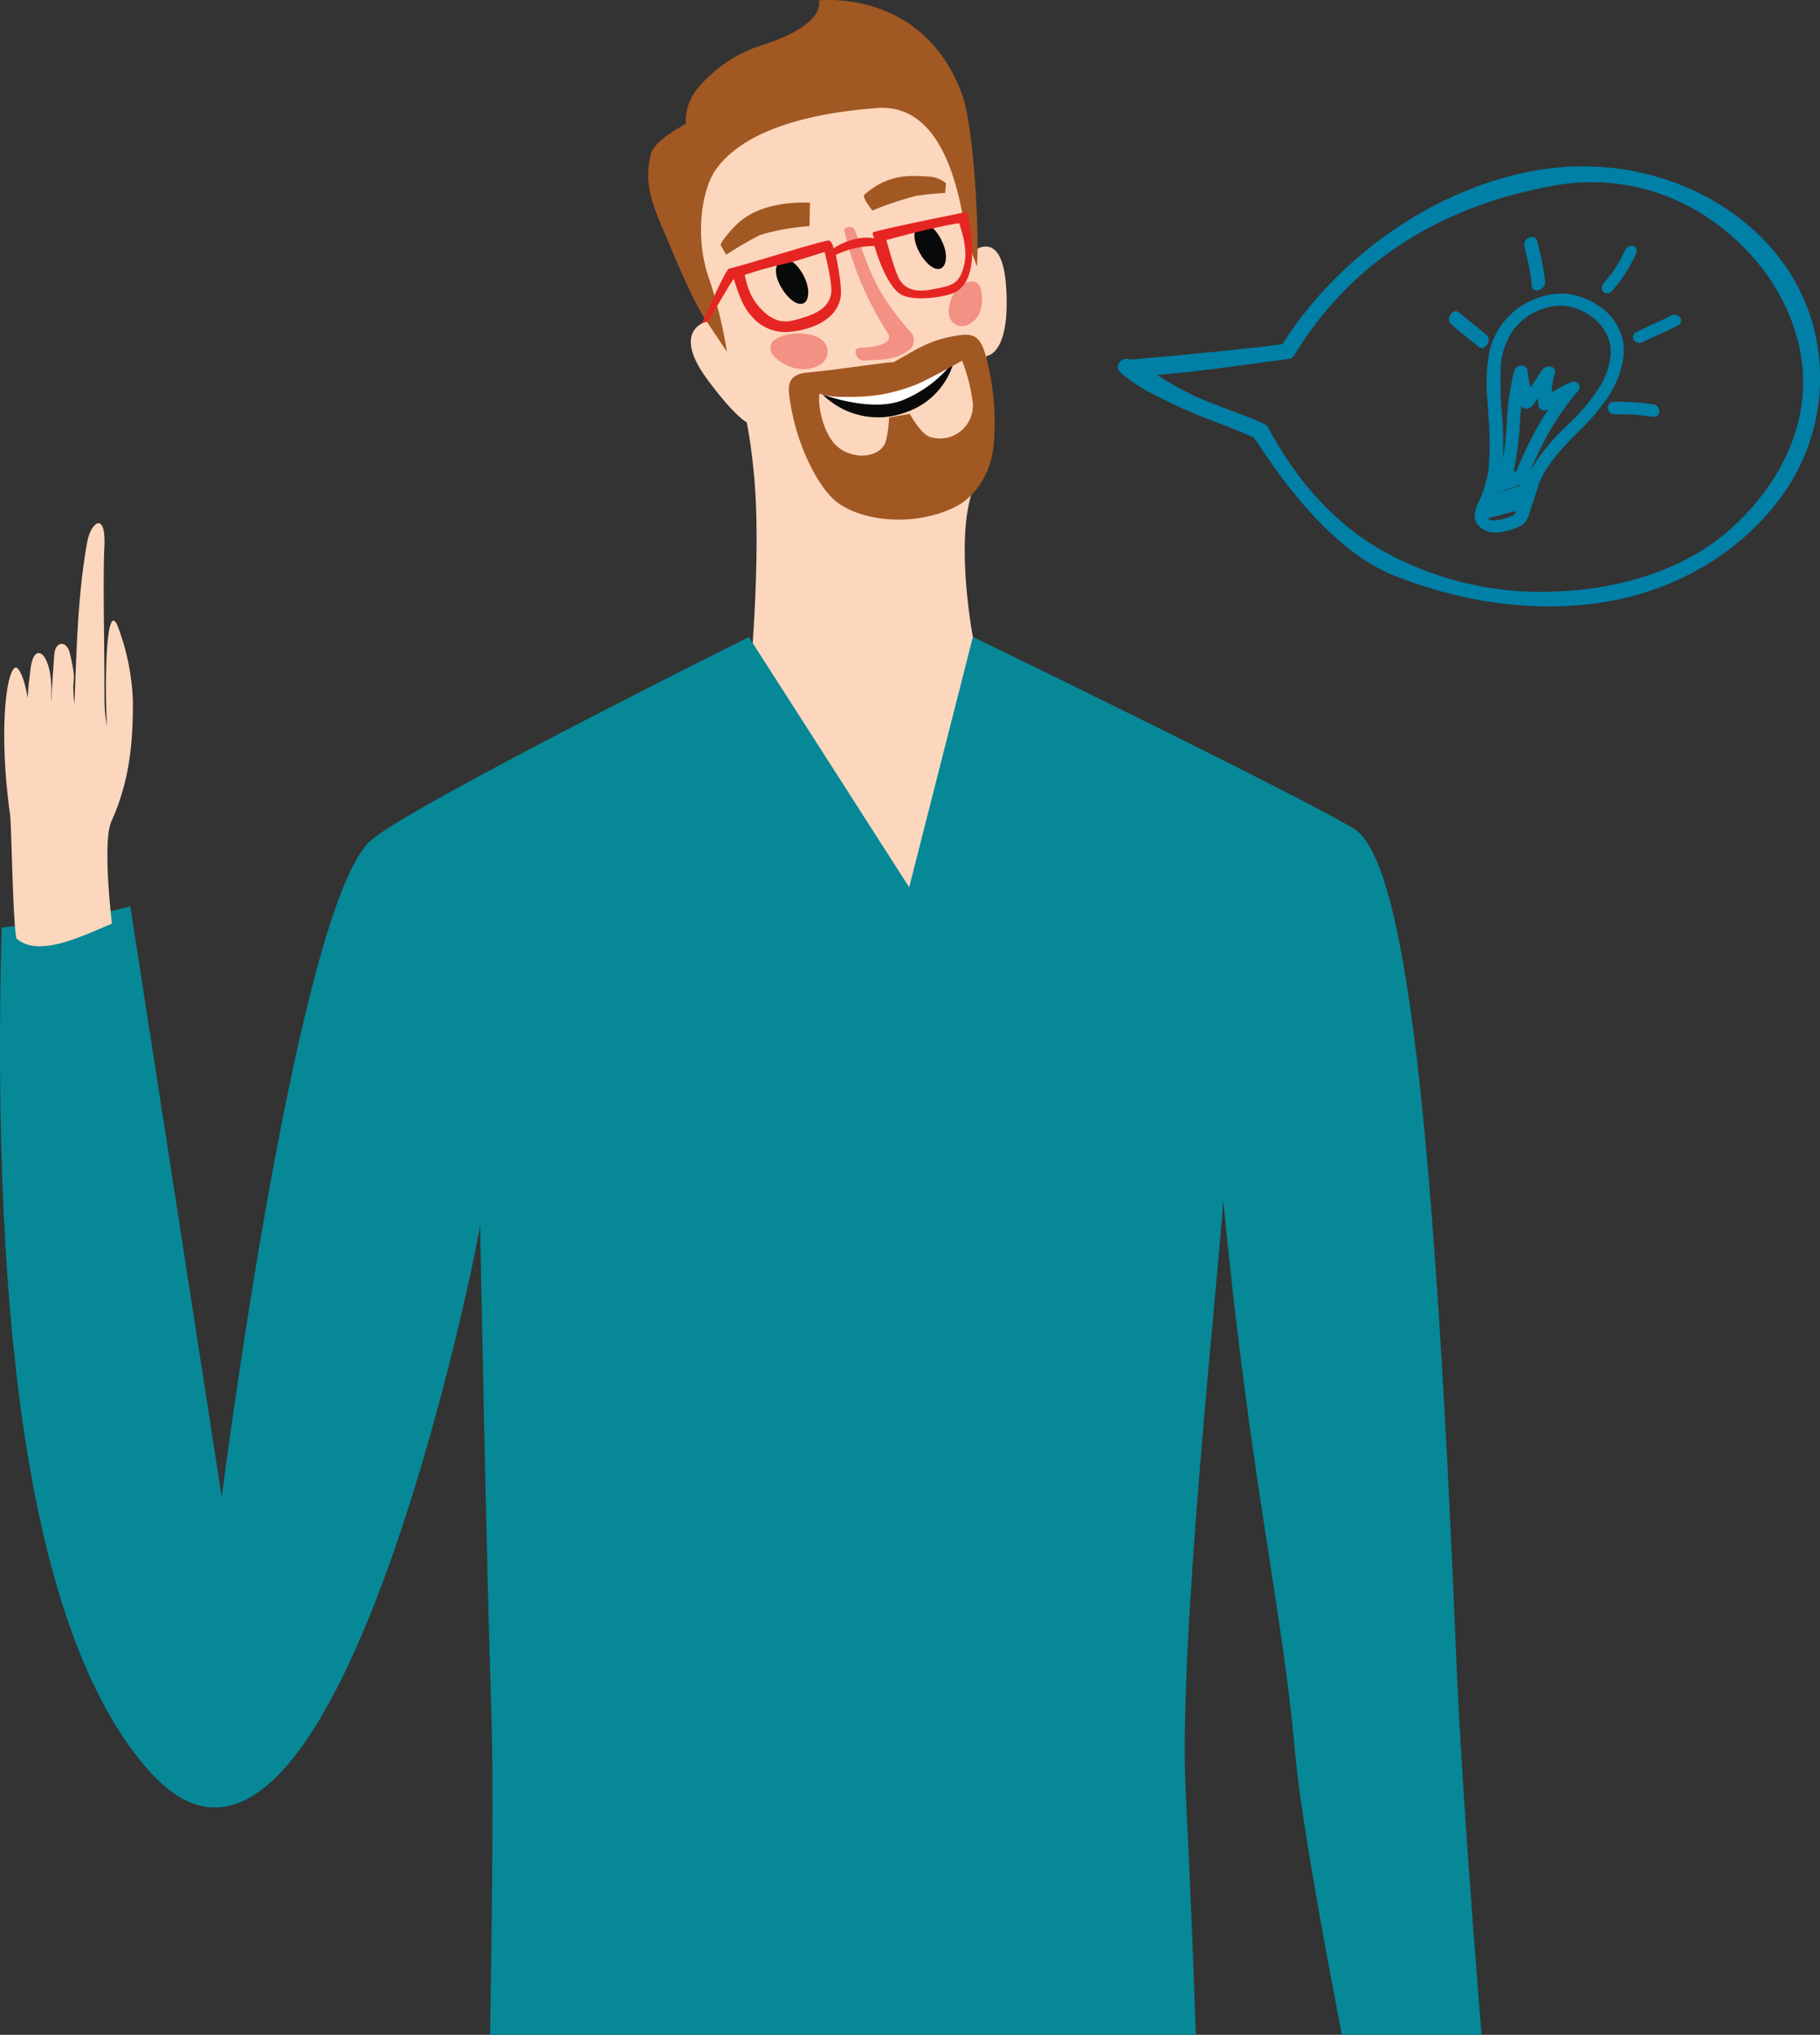 <svg xmlns="http://www.w3.org/2000/svg" viewBox="0 0 323.09 361.18"><rect x="0" y="0" width="323.09" height="361.18" fill="#333333" stroke="none"/><defs><style>.cls-1{fill:#007fa7;}.cls-2{fill:#fcd7bd;}.cls-3{fill:#a25823;}.cls-4{fill:#fff;}.cls-5{fill:#080909;}.cls-6{fill:#f29184;}.cls-7{fill:#068897;}.cls-8{fill:#e52522;}</style></defs><title>Desenho Metodologia</title><g id="Layer_2" data-name="Layer 2"><g id="Letras"><path class="cls-1" d="M288.14,60.72a9.44,9.44,0,0,0-4-6.19,12.44,12.44,0,0,0-6.35-2.41,12.76,12.76,0,0,0-4.87.79,13.16,13.16,0,0,0-8.46,9.29,30.23,30.23,0,0,0-.37,9.24l.13,2.26a53.36,53.36,0,0,1,0,9.79,1,1,0,0,0,0,.3,31.34,31.34,0,0,1-1,3.59c-.15.43-.34.85-.54,1.3a11.54,11.54,0,0,0-.8,2.12,2.69,2.69,0,0,0,.56,2.49,4.12,4.12,0,0,0,3.21,1.24,11.23,11.23,0,0,0,3.09-.66c.26-.1.55-.2.84-.34a3,3,0,0,0,1.72-1.84c.21-.67.44-1.34.66-2,.43-1.28.88-2.59,1.24-3.89v0c1.5-3.57,4.09-6.2,6.83-9a40.59,40.59,0,0,0,5.7-6.72C287.1,67.79,288.69,64.31,288.14,60.72ZM269.86,88.29h0ZM264.13,92c1.27-.33,2.55-.66,3.82-1l1.14-.29,0,.11a.94.94,0,0,1-.65.74,10.19,10.19,0,0,1-2.34.71c-.73.12-1.47.21-1.84-.16A.71.71,0,0,1,264.13,92Zm4.57-8.38a50.3,50.3,0,0,0,1.1-8.45c.08-1,.16-2.08.26-3.13a1,1,0,0,0,.79.48,1.59,1.59,0,0,0,1.32-.62l.85-1.25c0,.45,0,.89.09,1.33a1,1,0,0,0,.67.79,1.34,1.34,0,0,0,1.09-.1c-.71,1-1.35,2.07-1.94,3.12a87,87,0,0,0-3.8,7.93Zm1,2.42.35.07c-1.59.56-3,1-4.43,1.39l0,0,1.41-.48c.74-.26,1.5-.52,2.26-.75A2,2,0,0,0,269.68,86ZM275,76.72a43.93,43.93,0,0,1,5.14-7.32.94.94,0,0,0,.11-1.24,1.21,1.21,0,0,0-1.42-.31l-.53.24a23.07,23.07,0,0,0-2.83,1.57,13.28,13.28,0,0,1,.55-3.45.85.85,0,0,0-.5-1.09,1.59,1.59,0,0,0-1.71.51l-2.14,3.14a21.38,21.38,0,0,1-.5-3,1,1,0,0,0-1-.86,1.35,1.35,0,0,0-1.36.91,47.09,47.09,0,0,0-1.32,9.25c-.15,2.08-.31,4.22-.67,6.33a68.94,68.94,0,0,0-.21-8,66.36,66.36,0,0,1-.2-8,12.68,12.68,0,0,1,2.06-6.56,10.53,10.53,0,0,1,3.94-3.4,11,11,0,0,1,4.23-1.18,8.8,8.8,0,0,1,4.63,1.16,8.51,8.51,0,0,1,4.38,5c.88,3.06-.57,6.33-1.52,8A36.13,36.13,0,0,1,278,75.72a35.45,35.45,0,0,0-6.37,7.88C272.61,81.37,273.7,79,275,76.72Z"/><path class="cls-1" d="M260,59.54c.82.65,1.66,1.31,2.43,2a.89.89,0,0,0,.88.2l.15-.06a1.51,1.51,0,0,0,.76-1,1.05,1.05,0,0,0-.24-1.12c-.8-.73-1.65-1.41-2.47-2.07s-1.66-1.31-2.43-2a.91.91,0,0,0-.88-.2,1.46,1.46,0,0,0-.91,1,1.05,1.05,0,0,0,.24,1.13C258.31,58.21,259.16,58.88,260,59.54Z"/><path class="cls-1" d="M273.37,51.4a1.82,1.82,0,0,0,.27-.15,1.41,1.41,0,0,0,.65-1.19,38.34,38.34,0,0,0-1.06-5.78c-.12-.5-.25-1-.36-1.52a.91.91,0,0,0-1.2-.66,1.38,1.38,0,0,0-1.09,1.49l.36,1.54a37.28,37.28,0,0,1,1,5.63h0a.77.77,0,0,0,.49.71A1.11,1.11,0,0,0,273.37,51.4Z"/><path class="cls-1" d="M286.48,51.29a26.17,26.17,0,0,0,4-6.38,1,1,0,0,0-.09-.92.87.87,0,0,0-.72-.38,1.42,1.42,0,0,0-1.28,1,21.54,21.54,0,0,1-3.24,5.1l-.49.63a1.18,1.18,0,0,0-.21,1.21.89.89,0,0,0,.77.53,1,1,0,0,0,.52-.1,1.5,1.5,0,0,0,.52-.43Z"/><path class="cls-1" d="M297.94,56.05a1.22,1.22,0,0,0-1.2-.06c-1,.5-2.06,1-3.08,1.45s-2.07,1-3.1,1.46a1.11,1.11,0,0,0-.67.85,1,1,0,0,0,.51.94,1.24,1.24,0,0,0,1.17.06h0c1-.5,2.07-1,3.08-1.45l1.57-.72,1.53-.74a1.11,1.11,0,0,0,.67-.85A1,1,0,0,0,297.94,56.05Z"/><path class="cls-1" d="M293.47,71.75l-.12,0a40.86,40.86,0,0,0-7-.42,1,1,0,0,0-.73.39,1.1,1.1,0,0,0-.17,1,1.26,1.26,0,0,0,1.31.82,35.86,35.86,0,0,1,6.14.38l.51.06a1.17,1.17,0,0,0,.63-.09.86.86,0,0,0,.32-.24,1,1,0,0,0,.14-1A1.23,1.23,0,0,0,293.47,71.75Z"/><path class="cls-1" d="M200.49,63.81c1.68-.07,18.4-1.58,27.16-2.71C238.37,44.21,257.13,32,275.52,29.84,296.4,27.45,316.2,39,321.58,56.77A35.77,35.77,0,0,1,317,87.07c-7.05,10.32-18.65,17.51-31.81,19.74-11.92,2-25,.4-37.73-4.66-11.57-4.59-20.82-18.45-23.86-23-.44-.66-.86-1.28-1-1.45-1.8-.88-4-1.71-6.27-2.59s-4.54-1.73-6.63-2.71l-.94-.45c-3.55-1.66-7.22-3.39-10-6a.75.75,0,0,1-.12-.14,1.31,1.31,0,0,1,.28-1.7A1.4,1.4,0,0,1,200.49,63.81Zm29.8-1.62c-.78,1.23-.92,1.45-1.33,1.5l-6.39.86c-5.63.76-11.44,1.55-17.18,2a68.33,68.33,0,0,0,6.67,3.74c1.58.73,4.06,1.67,6.46,2.57,4.91,1.86,6.28,2.43,6.52,2.89,5.24,9.81,12,17.14,20,21.79A57.57,57.57,0,0,0,276.11,105c12.57-.47,23.6-4.4,31.07-11.08,7.89-7.07,12.47-15.86,12.89-24.77.5-10.71-5.27-21.9-15.05-29.19a37,37,0,0,0-27.93-7.22C256.18,36.22,240.43,46.14,230.29,62.19Z"/><path class="cls-2" d="M172.64,44.7a91.31,91.31,0,0,1,1.74,11.76c.13,1.55.63,6.75.63,6.75s4.34,0,3.62-12C178,40.11,172.64,44.7,172.64,44.7Z"/><path class="cls-2" d="M133.89,84.72c-1.65-18.55-6.34-24.25-10.55-34.12-11.13-26.15,27.07-38.07,36.56-31.88,8.42,5.49,9.46,8.17,11.38,15.82a224.38,224.38,0,0,1,3.43,23.37c1.14,11.1.28,25.82-1.89,28.73-3.44,8.89-.11,26.44-.11,26.44l14.59,10.37L187,187.81,124.82,135l8.44-16.26S135.12,98.53,133.89,84.72Z"/><path class="cls-3" d="M143.79,36l-.09,4.15a38.33,38.33,0,0,0-8.78,1.57,62.46,62.46,0,0,0-6,3.5l-1-1.71c0-.52,2.2-3.27,3.86-4.53C136.5,35.37,143.79,36,143.79,36Z"/><path class="cls-3" d="M153.44,34.56c-.48.42,1.42,2.81,1.42,2.81a60,60,0,0,1,7.68-2.58,49.79,49.79,0,0,1,5.25-.54l.14-1.73a5.32,5.32,0,0,0-3.4-1.19C161,31.08,157.48,31.06,153.44,34.56Z"/><path class="cls-2" d="M125.66,57s3,2.81,5.43,9.93c1,3,1.31,4.87,2,6.54,1.62,4.09-2.85.32-7.66-6.31C119,58.31,125.66,57,125.66,57Z"/><path class="cls-4" d="M158.83,69.44c-5.77,2-12.83.58-12.83.58s4.81,4.75,14,1.88c7.32-2.3,9.41-7.86,9.41-7.86A49.53,49.53,0,0,1,158.83,69.44Z"/><path class="cls-5" d="M160,71.13C154.26,73.18,146,70,146,70a14,14,0,0,0,14.58,3.26,13.27,13.27,0,0,0,8.8-9.24A21.62,21.62,0,0,1,160,71.13Z"/><path class="cls-5" d="M139,46.14c-3.29,1.21.66,7.83,3.14,7.8,1.23,0,1.54-1.59,1.23-3.06C143,48.87,140.86,45.48,139,46.14Z"/><path class="cls-5" d="M163.67,39.84c-3.34,1.07.36,7.84,2.83,7.91,1.23,0,1.61-1.53,1.36-3C167.52,42.71,165.51,39.24,163.67,39.84Z"/><path class="cls-6" d="M152.63,61.74c2.38-.07,6.13-.62,5-2.57A56.9,56.9,0,0,1,149.9,41c-.18-.78,1.52-1,1.81-.28,2.58,6.69,3.2,10.7,10.17,18.46a2.33,2.33,0,0,1-.3,2.83c-2.73,2-5,1.79-8.14,2C152,64.11,151.2,61.78,152.63,61.74Z"/><path class="cls-6" d="M137.23,60.5c2.48-1.9,7.83-1.77,9.31.55a2.65,2.65,0,0,1-.81,3.58c-2.56,1.65-6.1,1-8.51-1.59A2,2,0,0,1,137.23,60.5Z"/><path class="cls-6" d="M172.79,50c-2.66-.34-5,3.71-4.2,6.32a2.29,2.29,0,0,0,3.08,1.39c2.44-1,2.77-3.46,2.64-5.35C174.26,51.57,174,50.16,172.79,50Z"/><path class="cls-3" d="M121.76,22a9,9,0,0,1,2.09-6.31,24.57,24.57,0,0,1,10.69-7.43C147.09,4.41,145.35.08,145.35.08S164-2.18,170.87,17c1.84,5.15,3,22.73,2.57,30.25A38.8,38.8,0,0,1,171,38.71c-1-5.06-3.78-20.39-15.27-19.53-9.54.71-22.92,3-28.62,10.87-2.42,3.33-3.82,11.5-1.42,18.87a82.39,82.39,0,0,1,3.37,13.55s-2-3-3.33-5c-2.79-4-5.47-10.77-8.19-17.14-2.1-4.92-3.14-8.2-2-13C116.2,24.8,121.76,22,121.76,22Z"/><path class="cls-7" d="M240.22,147c-12.15-7.1-67.51-33.95-67.51-33.95L161.4,157.49l-28.46-44.41s-60,29.85-67.11,36.1C52.71,160.79,39.36,265.71,39.36,265.71L23.13,160.86S15.42,163.2.29,164.64C-1.6,236.87,5.59,291.12,26.62,314.5,59.18,350.7,85.07,220,85.23,217.43c0,0,1.16,62,2,86.51.4,11.5.13,35.95-.23,57.24H212.29c-.42-13.12-1.08-28.24-1.82-43.55-1.28-26.63,5.94-92.23,6.69-104.56,4.67,48.78,10.57,73,12.69,97.5,1,11.17,4.67,31.43,8.36,50.61H263c-1.87-23.43-3.75-49.16-4.44-65.93C254.66,200.47,249.72,152.57,240.22,147Z"/><path class="cls-3" d="M176.48,77.79a45.18,45.18,0,0,0-1.11-13.18c-1.08-4.45-1.84-5.73-5.76-5-4.87.86-6.63,2.29-11,4.69-1.21-.07-9.63,1.32-15.31,1.83-3.63.33-3.42,2.56-3.11,4.69,1.13,7.86,4.5,14.35,7.32,17.35,4,4.26,14.41,5.69,22.2,1.74C173.41,88,176.31,83.46,176.48,77.79Zm-31-7.84c0-.28.66.45,3.67.49,5.18.06,8.66-.31,13.34-2.12,2.08-.8,8.31-4.3,8.31-4.3a31.47,31.47,0,0,1,1.88,7.43,5.84,5.84,0,0,1-7.61,6.1c-1.67-.57-3.56-4.09-3.56-4.09l-3.67.64s-.17,4-1,5.08c-1.7,2.38-6.16,2.17-8.5-.2S145.16,71.77,145.46,70Z"/><path class="cls-2" d="M19.87,163.93s-1.75-14.48-.09-18.14c3.5-7.75,3.83-15,3.81-21.5A41.65,41.65,0,0,0,20.84,111c-2-4.43-2.31,9.86-1.84,17.92-.5-2.75-.45-3.76-.47-8.06,0-7.21-.27-18.3,0-23.84.3-6.43-2.43-4.34-3.07-.71-1.71,9.59-1.83,19-2.26,28.67-.62-5.85.63-2.86-.8-9-.55-2.4-2.59-2.18-2.76.2-.59,8-.45,7.93-.59,8,.59-8-3-11-3.64-5.36-.36,3.32-.2.89-.51,5.17-.38-3-1.53-5.92-2.27-5.44-1.61,1-2.83,11.72-.86,25.91.3,2.17.48,19,1.15,22.11C6.71,170,14.37,166.3,19.87,163.93Z"/><path class="cls-8" d="M124.63,57.37s.71-.21,1-.35c.09.16,4.45-7.57,4.63-7.49.87,2.67,1.63,5,3.21,6.64a7.77,7.77,0,0,0,6.37,2.76c4.93-.4,8.88-2.57,9.41-6.32.24-1.67-.61-6.23-.89-7.35a15.68,15.68,0,0,1,6.88-1.59s2.09,7.7,5.19,8.83c2.28.84,6.08.36,8.24-.27,6.46-1.9,3-14.62,3-14.62s-14.11,2.83-16.58,3.58c-.41.12.09,1.1.09,1.1a8.09,8.09,0,0,0-3.67.23A10.46,10.46,0,0,0,148,44.09s-.36-1.53-1-1.4c-3.49.73-13,3.85-17.57,5C128.76,47.8,124.63,57.37,124.63,57.37Zm32.73-14.76s8-2.24,12.92-3c.82,2.55,1.5,5.17.81,7.69-.88,3.23-2.15,3.37-5.23,4-2.25.47-4.81.61-6.18-1.69C158.8,48.09,157.36,42.61,157.36,42.61Zm-25.14,6.18a70,70,0,0,1,7.56-2.07c1-.21,6.61-2,6.61-2s1.44,5.59,1.15,7.39c-.37,2.39-2.53,3.51-4.68,4.19-2.93.92-4.2,1.17-6.42-.26a10.87,10.87,0,0,1-3-3.49A13.64,13.64,0,0,1,132.22,48.79Z"/></g></g></svg>